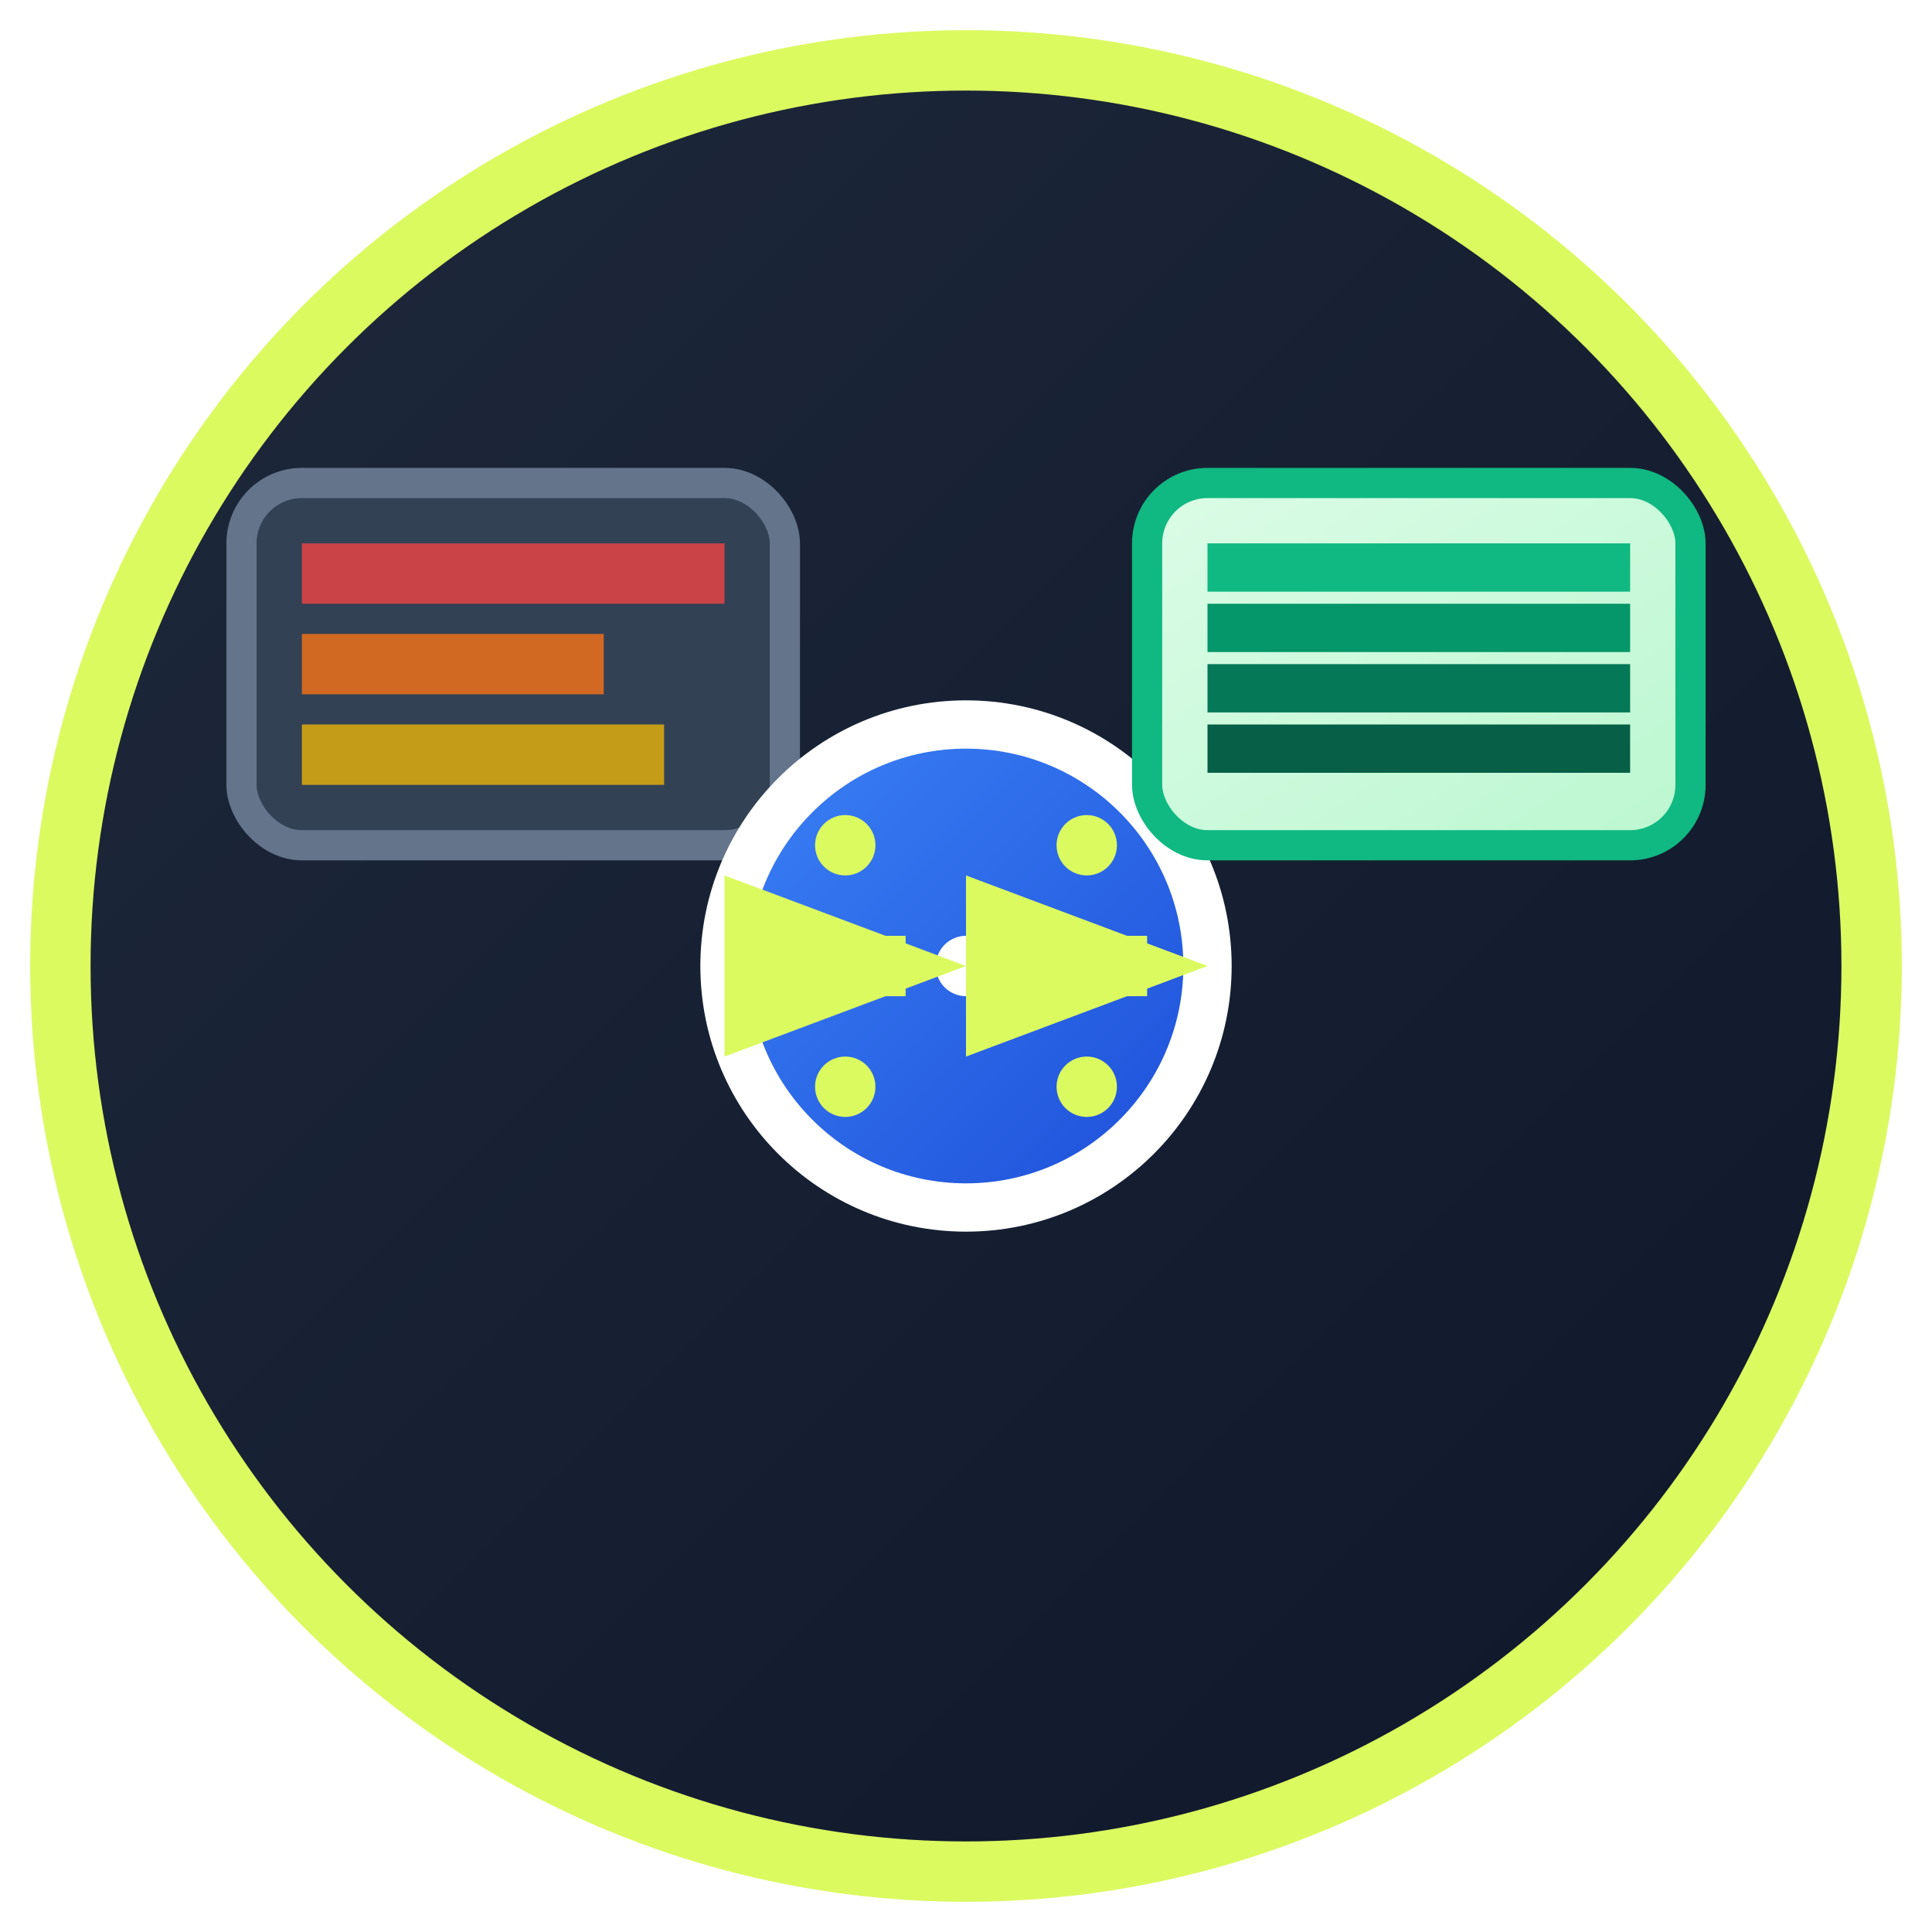 <?xml version="1.0" encoding="UTF-8"?>
<svg width="32" height="32" viewBox="0 0 32 32" fill="none" xmlns="http://www.w3.org/2000/svg">
  <!-- Background circle -->
  <circle cx="16" cy="16" r="15" fill="url(#bg)" stroke="#dbfa60" stroke-width="1"/>
  
  <!-- Left: Messy data -->
  <rect x="4" y="8" width="9" height="6" fill="#334155" rx="1" stroke="#64748b" stroke-width="0.5"/>
  <rect x="5" y="9" width="7" height="1" fill="#ef4444" opacity="0.8"/>
  <rect x="5" y="10.5" width="5" height="1" fill="#f97316" opacity="0.8"/>
  <rect x="5" y="12" width="6" height="1" fill="#eab308" opacity="0.8"/>
  
  <!-- AI brain center -->
  <circle cx="16" cy="16" r="4" fill="url(#brainGrad)" stroke="#ffffff" stroke-width="0.8"/>
  <circle cx="14" cy="14" r="0.5" fill="#dbfa60"/>
  <circle cx="18" cy="14" r="0.5" fill="#dbfa60"/>
  <circle cx="16" cy="16" r="0.5" fill="#ffffff"/>
  <circle cx="14" cy="18" r="0.5" fill="#dbfa60"/>
  <circle cx="18" cy="18" r="0.5" fill="#dbfa60"/>
  
  <!-- Right: Clean data -->
  <rect x="19" y="8" width="9" height="6" fill="url(#cleanGrad)" rx="1" stroke="#10b981" stroke-width="0.5"/>
  <rect x="20" y="9" width="7" height="0.8" fill="#10b981"/>
  <rect x="20" y="10" width="7" height="0.8" fill="#059669"/>
  <rect x="20" y="11" width="7" height="0.8" fill="#047857"/>
  <rect x="20" y="12" width="7" height="0.8" fill="#065f46"/>
  
  <!-- Arrows -->
  <path d="M13 16 L15 16" stroke="#dbfa60" stroke-width="1" marker-end="url(#arrow)"/>
  <path d="M17 16 L19 16" stroke="#dbfa60" stroke-width="1" marker-end="url(#arrow)"/>
  
  <defs>
    <linearGradient id="bg" x1="0%" y1="0%" x2="100%" y2="100%">
      <stop offset="0%" style="stop-color:#1e293b"/>
      <stop offset="100%" style="stop-color:#0f172a"/>
    </linearGradient>
    <linearGradient id="brainGrad" x1="0%" y1="0%" x2="100%" y2="100%">
      <stop offset="0%" style="stop-color:#3b82f6"/>
      <stop offset="100%" style="stop-color:#1d4ed8"/>
    </linearGradient>
    <linearGradient id="cleanGrad" x1="0%" y1="0%" x2="100%" y2="100%">
      <stop offset="0%" style="stop-color:#dcfce7"/>
      <stop offset="100%" style="stop-color:#bbf7d0"/>
    </linearGradient>
    <marker id="arrow" markerWidth="4" markerHeight="3" refX="3" refY="1.5" orient="auto">
      <polygon points="0 0, 4 1.5, 0 3" fill="#dbfa60" />
    </marker>
  </defs>
</svg>